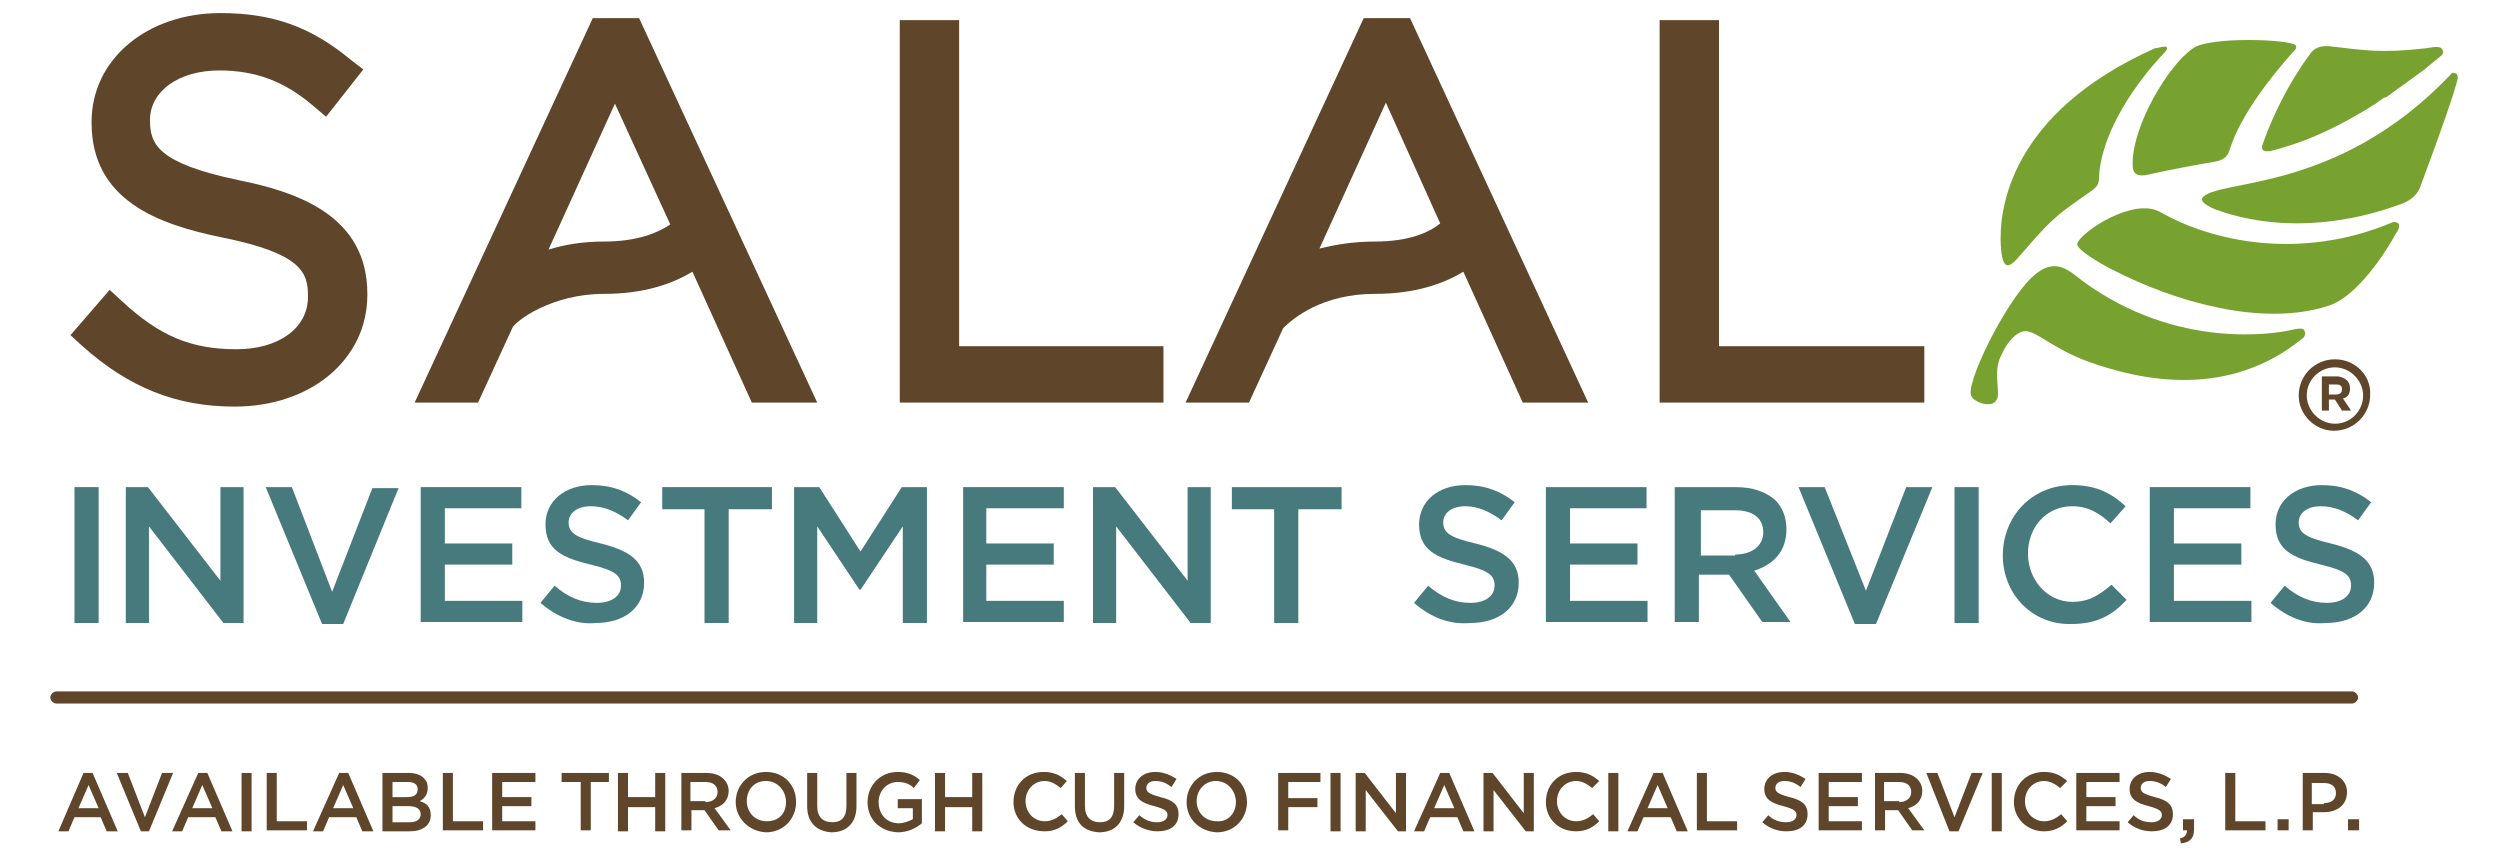 <svg xmlns="http://www.w3.org/2000/svg" xmlns:xlink="http://www.w3.org/1999/xlink" id="Layer_3" x="0px" y="0px" viewBox="0 0 248.4 85" style="enable-background:new 0 0 248.4 85;" xml:space="preserve"><style type="text/css">	.st0{fill:#5F462B;}	.st1{fill:#467A7C;}	.st2{fill:none;}	.st3{fill:#78A22F;}</style><path class="st0" d="M233.7,69.9H5.6c-0.3,0-0.6-0.3-0.6-0.6c0-0.3,0.3-0.6,0.6-0.6h228.1c0.3,0,0.6,0.3,0.6,0.6 C234.3,69.6,234,69.9,233.7,69.9z"></path><path class="st1" d="M7.4,48.4h2.4v13.5H7.4V48.4z"></path><path class="st1" d="M12.5,48.4h2.2l7.2,9.3v-9.3h2.3v13.5h-2l-7.4-9.6v9.6h-2.3V48.4z"></path><path class="st1" d="M26.4,48.4H29L33,58.8l4-10.3h2.6L34.1,62H32L26.4,48.4z"></path><path class="st1" d="M41.8,48.4h10v2.1h-7.6V54h6.7v2.1h-6.7v3.6h7.7v2.1H41.8V48.4z"></path><path class="st1" d="M53.7,59.9l1.4-1.7c1.3,1.1,2.6,1.7,4.2,1.7c1.5,0,2.4-0.7,2.4-1.7v0c0-1-0.5-1.5-3-2.1c-2.9-0.7-4.5-1.5-4.5-4 v0c0-2.3,1.9-3.9,4.6-3.9c2,0,3.5,0.6,4.9,1.7l-1.3,1.8c-1.2-0.9-2.4-1.4-3.7-1.4c-1.4,0-2.2,0.7-2.2,1.6v0c0,1,0.6,1.5,3.2,2.1 c2.8,0.7,4.3,1.7,4.3,3.9v0c0,2.5-2,4-4.8,4C57.3,62.1,55.3,61.3,53.7,59.9z"></path><path class="st1" d="M70.1,50.6h-4.3v-2.2h10.9v2.2h-4.3v11.3h-2.4V50.6z"></path><path class="st1" d="M78.9,48.4h2.5l4.1,6.4l4.1-6.4h2.5v13.5h-2.4v-9.6l-4.2,6.3h-0.1l-4.2-6.3v9.6h-2.3V48.4z"></path><path class="st1" d="M95.7,48.4h10v2.1H98V54h6.7v2.1H98v3.6h7.7v2.1H95.7V48.4z"></path><path class="st1" d="M108.6,48.4h2.2l7.2,9.3v-9.3h2.3v13.5h-2l-7.4-9.6v9.6h-2.3V48.4z"></path><path class="st1" d="M126.7,50.6h-4.3v-2.2h10.9v2.2h-4.3v11.3h-2.4V50.6z"></path><path class="st1" d="M140.5,59.9l1.4-1.7c1.3,1.1,2.6,1.7,4.2,1.7c1.5,0,2.4-0.7,2.4-1.7v0c0-1-0.5-1.5-3-2.1 c-2.9-0.7-4.5-1.5-4.5-4v0c0-2.3,1.9-3.9,4.6-3.9c2,0,3.5,0.6,4.9,1.7l-1.3,1.8c-1.2-0.9-2.4-1.4-3.6-1.4c-1.4,0-2.2,0.7-2.2,1.6v0 c0,1,0.6,1.5,3.2,2.1c2.8,0.7,4.3,1.7,4.3,3.9v0c0,2.5-2,4-4.8,4C144,62.1,142.1,61.3,140.5,59.9z"></path><path class="st1" d="M153.6,48.4h10v2.1H156V54h6.7v2.1H156v3.6h7.7v2.1h-10.1V48.4z"></path><path class="st1" d="M166.5,48.4h6c1.7,0,3,0.5,3.9,1.3c0.7,0.7,1.1,1.7,1.1,2.9v0c0,2.2-1.3,3.5-3.2,4.1l3.6,5.1h-2.8l-3.3-4.7h-3 v4.7h-2.4V48.4z M172.4,55.1c1.7,0,2.8-0.9,2.8-2.2v0c0-1.4-1-2.2-2.8-2.2h-3.4v4.5H172.4z"></path><path class="st1" d="M178.7,48.4h2.6l4.1,10.3l4-10.3h2.6L186.4,62h-2.1L178.7,48.4z"></path><path class="st1" d="M194.2,48.4h2.4v13.5h-2.4V48.4z"></path><path class="st1" d="M199,55.2L199,55.2c0-3.9,2.9-7,6.9-7c2.5,0,4,0.9,5.3,2.1l-1.5,1.7c-1.1-1-2.2-1.7-3.8-1.7 c-2.6,0-4.4,2.1-4.4,4.7v0c0,2.6,1.9,4.8,4.4,4.8c1.7,0,2.7-0.7,3.9-1.7l1.5,1.5c-1.4,1.5-2.9,2.4-5.5,2.4 C201.9,62.1,199,59,199,55.2z"></path><path class="st1" d="M213.6,48.4h10v2.1h-7.6V54h6.7v2.1h-6.7v3.6h7.7v2.1h-10.1V48.4z"></path><path class="st1" d="M225.6,59.9l1.4-1.7c1.3,1.1,2.6,1.7,4.2,1.7c1.5,0,2.4-0.7,2.4-1.7v0c0-1-0.5-1.5-3-2.1 c-2.9-0.7-4.5-1.5-4.5-4v0c0-2.3,1.9-3.9,4.6-3.9c2,0,3.5,0.6,4.9,1.7l-1.3,1.8c-1.2-0.9-2.4-1.4-3.7-1.4c-1.4,0-2.2,0.7-2.2,1.6v0 c0,1,0.6,1.5,3.2,2.1c2.8,0.7,4.3,1.7,4.3,3.9v0c0,2.5-2,4-4.8,4C229.1,62.1,227.2,61.3,225.6,59.9z"></path><path class="st2" d="M131.1,24.8c1.6-0.5,3.4-0.7,5.5-0.7c3.4,0,5.4-0.9,6.6-1.8l-5.4-12L131.1,24.8z"></path><path class="st0" d="M23.7,17.9c-8.1-1.7-8.8-3.6-8.8-6v-0.1C15,9,17.8,7,21.8,7c3.6,0,6.5,1.1,9.3,3.5l1.3,1.1l3.7-4.7l-1.3-1 c-4-3.3-7.8-4.6-12.9-4.6c-7.3,0-12.8,4.6-12.8,10.8v0.1c0,7.7,6.6,10.1,13,11.4c7.9,1.6,8.5,3.5,8.5,5.8v0.1c0,3.1-2.9,5.2-7.1,5.2 c-4.5,0-7.6-1.3-11.3-4.7l-1.3-1.2L7,33.3l1.2,1.1c4.6,4.1,9.3,6,15.1,6c7.6,0,13.2-4.7,13.2-11.1v-0.1 C36.5,21.5,29.7,19.1,23.7,17.9z"></path><path class="st0" d="M58.9,1.8L41.2,40h6.3l3.4-7.4c0.3-0.7,3.9-3.4,9.1-3.4c4,0,6.8-1,8.8-2.2l5.9,13h6.5L63.5,1.8H58.9z M60,24 c-2.1,0-3.9,0.3-5.5,0.8l6.6-14.5l5.5,12C65.4,23.1,63.4,24,60,24z"></path><polygon class="st0" points="95.3,2 89.4,2 89.4,40 115.6,40 115.6,34.4 95.3,34.4 "></polygon><path class="st0" d="M135.5,1.8L117.8,40h6.3l3.4-7.4c1-1,3.9-3.4,9.1-3.4c4,0,6.8-1,8.8-2.2l5.9,13h6.5L140.1,1.8H135.5z M136.6,24 c-2.1,0-3.9,0.3-5.5,0.7l6.6-14.5l5.4,12C142,23.1,140,24,136.6,24z"></path><polygon class="st0" points="170.8,2 164.9,2 164.9,40 191.2,40 191.2,34.4 170.8,34.4 "></polygon><path class="st3" d="M211.9,16.2c0,0.6,0,1.4,1.3,1.2c2.7-0.6,5.4-1.1,6.7-1.3c0.5-0.1,1.3-0.2,1.6-1.1c0.2-0.5,0.9-3.7,6.3-9.8 c0.1-0.1,0.5-0.4,0.3-0.7c-0.5-0.6-8.6-0.9-10.2,0.3C215.4,6.5,211.9,12.5,211.9,16.2z"></path><path class="st3" d="M208.6,17c0.7-5.8,6-11.3,6.4-11.7c0.1-0.1,0.4-0.4,0.3-0.6c-0.1-0.2-1,0.1-1.2,0.1 c-14.5,6.5-15.5,16.1-15.3,19.6c0.2,3.5,1.4,1.5,2.6,0.2c2.8-3.3,3.7-3.7,6.5-5.7C208.7,18.3,208.5,18,208.6,17z"></path><path class="st3" d="M244.2,7.8c0-0.2,0-0.4-0.2-0.5c-0.2-0.1-0.4-0.1-0.5,0.1c-11.4,12-23.4,10.3-24.7,12.3 c-0.1,0.2,0.1,0.6,1.3,1.1c9,3.3,17.7-0.3,18.1-0.4c0.7-0.2,1.9-0.7,2.3-1.9C242.7,12.6,243.9,9.1,244.2,7.8z"></path><path class="st3" d="M238.3,22.2c-0.1-0.1-0.4-0.2-0.6-0.1c-9.3,3.9-18.1,1.8-23-1c-2.7-1.6-8,2-8.3,3.1c-0.2,0.5,2.1,1.9,3.5,2.6 c6.2,3.2,14.9,5.7,21.4,3.6c2.4-0.7,5.1-4.2,6.7-7.1C238.3,22.9,238.5,22.4,238.3,22.2z"></path><path class="st3" d="M227.6,32.8c-1.3,0.3-11.2,2.1-20.7-4.9c-1.3-1-2.6-2.3-4.6-0.7c-2.5,1.9-6.6,9.9-6.5,11.9 c0,0.8,2.1,1.6,2.6,0.6c0.4-0.7-0.4-2.7,0.4-4.3c0.6-1.4,1.5-2.4,2.4-2.5c1.2,0,2.7,1.7,6.2,3c5.5,2,14.1,3.7,21.4-2.3 c0.2-0.1,0.3-0.5,0.2-0.6C229,32.7,228.8,32.5,227.6,32.8z"></path><path class="st3" d="M224.9,14.1c-0.1,0.3-0.5,1.1,0.7,0.9c0.9-0.2,1.7-0.5,2.4-0.7l1.1-0.4l1.2-0.5c1.4-0.6,2.9-1.4,4.1-2.1 c0.5-0.3,0.9-0.5,1.3-0.8c0.2-0.1,0.4-0.2,0.6-0.4c0.2-0.1,0.4-0.3,0.6-0.4l0.1,0c0.4-0.2,0.7-0.5,1-0.7c1.1-0.8,2.1-1.5,2.9-2.1 c0.7-0.6,1.2-1,1.7-1.4c0.1-0.1,0.2-0.3,0.1-0.5c-0.1-0.4-0.6-0.4-1.7-0.2c-4.4,0.5-6,0.2-9.5-0.2c-1-0.1-1.6,0.2-2,0.8 C227.3,8.4,225.8,11.6,224.9,14.1z"></path><path class="st2" d="M232.1,38.2h-0.7v1h0.7c0.4,0,0.6-0.2,0.6-0.5v0C232.7,38.3,232.5,38.2,232.1,38.2z"></path><path class="st2" d="M232,36.4c-1.6,0-2.8,1.3-2.8,2.8c0,1.6,1.3,2.8,2.8,2.8c1.6,0,2.8-1.3,2.8-2.8C234.8,37.7,233.6,36.4,232,36.4 z M232.7,40.9l-0.7-1.1h0h-0.6v1.1h-0.7v-3.4h1.5c0.5,0,0.8,0.1,1,0.4c0.2,0.2,0.3,0.4,0.3,0.7v0c0,0.5-0.3,0.9-0.7,1l0.8,1.2H232.7 z"></path><path class="st0" d="M233.5,38.6L233.5,38.6c0-0.3-0.1-0.6-0.3-0.8c-0.2-0.2-0.6-0.4-1-0.4h-1.5v3.4h0.7v-1.1h0.6h0l0.7,1.1h0.9 l-0.8-1.2C233.2,39.5,233.5,39.2,233.5,38.6z M232.7,38.7c0,0.3-0.2,0.5-0.6,0.5h-0.7v-1h0.7C232.5,38.2,232.7,38.3,232.7,38.7 L232.7,38.7z"></path><path class="st0" d="M232,35.7c-2,0-3.6,1.6-3.6,3.6c0,1.9,1.6,3.5,3.5,3.5c2,0,3.6-1.6,3.6-3.6C235.6,37.3,234,35.7,232,35.7z  M232,42.1c-1.5,0-2.8-1.3-2.8-2.8c0-1.6,1.3-2.8,2.8-2.8c1.5,0,2.8,1.3,2.8,2.8C234.8,40.8,233.6,42.1,232,42.1z"></path><path class="st0" d="M8.3,76.8h0.9l2.5,5.8h-1.1l-0.6-1.4H7.4l-0.6,1.4h-1L8.3,76.8z M9.8,80.3l-1-2.3l-1,2.3H9.8z"></path><path class="st0" d="M11.6,76.8h1.1l1.7,4.4l1.7-4.4h1.1l-2.4,5.8H14L11.6,76.8z"></path><path class="st0" d="M19.7,76.8h0.9l2.5,5.8h-1.1l-0.6-1.4h-2.7l-0.6,1.4h-1L19.7,76.8z M21.1,80.3l-1-2.3l-1,2.3H21.1z"></path><path class="st0" d="M24,76.8h1v5.8h-1V76.8z"></path><path class="st0" d="M26.5,76.8h1v4.8h3v0.9h-4V76.8z"></path><path class="st0" d="M33.7,76.8h0.9l2.5,5.8h-1.1l-0.6-1.4h-2.7l-0.6,1.4h-1L33.7,76.8z M35.1,80.3l-1-2.3l-1,2.3H35.1z"></path><path class="st0" d="M38,76.8h2.6c0.7,0,1.2,0.2,1.5,0.5c0.3,0.3,0.4,0.6,0.4,1v0c0,0.7-0.4,1.1-0.8,1.3c0.7,0.2,1.1,0.6,1.1,1.4v0 c0,1-0.8,1.6-2.1,1.6H38V76.8z M41.5,78.4c0-0.5-0.4-0.7-1-0.7H39v1.5h1.4C41.1,79.2,41.5,79,41.5,78.4L41.5,78.4z M40.6,80.1H39 v1.6h1.7c0.7,0,1.1-0.3,1.1-0.8v0C41.8,80.4,41.4,80.1,40.6,80.1z"></path><path class="st0" d="M44,76.8h1v4.8h3v0.9h-4V76.8z"></path><path class="st0" d="M48.9,76.8h4.3v0.9h-3.3v1.5h2.9v0.9h-2.9v1.5h3.3v0.9h-4.3V76.8z"></path><path class="st0" d="M57.6,77.7h-1.8v-0.9h4.7v0.9h-1.8v4.8h-1V77.7z"></path><path class="st0" d="M61.4,76.8h1v2.4h2.7v-2.4h1v5.8h-1v-2.4h-2.7v2.4h-1V76.8z"></path><path class="st0" d="M67.6,76.8h2.6c0.7,0,1.3,0.2,1.7,0.6c0.3,0.3,0.5,0.7,0.5,1.2v0c0,0.9-0.6,1.5-1.4,1.7l1.6,2.2h-1.2l-1.4-2 h-1.3v2h-1V76.8z M70.1,79.7c0.7,0,1.2-0.4,1.2-1v0c0-0.6-0.4-1-1.2-1h-1.5v1.9H70.1z"></path><path class="st0" d="M73.1,79.7L73.1,79.7c0-1.6,1.2-3,3-3c1.8,0,3,1.3,3,3v0c0,1.6-1.2,3-3,3C74.4,82.6,73.1,81.3,73.1,79.7z  M78.1,79.7L78.1,79.7c0-1.1-0.8-2.1-2-2.1s-1.9,0.9-1.9,2v0c0,1.1,0.8,2,2,2S78.1,80.8,78.1,79.7z"></path><path class="st0" d="M80.2,80.1v-3.3h1v3.3c0,1.1,0.6,1.6,1.5,1.6c0.9,0,1.4-0.5,1.4-1.6v-3.3h1v3.3c0,1.7-1,2.6-2.5,2.6 C81.2,82.6,80.2,81.8,80.2,80.1z"></path><path class="st0" d="M86.2,79.7L86.2,79.7c0-1.6,1.2-3,3-3c1,0,1.6,0.3,2.2,0.8l-0.6,0.8c-0.4-0.4-0.9-0.6-1.6-0.6 c-1.1,0-1.9,0.9-1.9,2v0c0,1.2,0.8,2.1,2,2.1c0.5,0,1-0.2,1.4-0.4v-1.1h-1.5v-0.9h2.4v2.4c-0.6,0.5-1.4,0.9-2.4,0.9 C87.4,82.6,86.2,81.4,86.2,79.7z"></path><path class="st0" d="M92.9,76.8h1v2.4h2.7v-2.4h1v5.8h-1v-2.4h-2.7v2.4h-1V76.8z"></path><path class="st0" d="M100.7,79.7L100.7,79.7c0-1.7,1.2-3,3-3c1.1,0,1.7,0.4,2.3,0.9l-0.6,0.7c-0.5-0.4-1-0.7-1.6-0.7 c-1.1,0-1.9,0.9-1.9,2v0c0,1.1,0.8,2,1.9,2c0.7,0,1.2-0.3,1.7-0.7l0.6,0.7c-0.6,0.6-1.3,1-2.3,1C101.9,82.6,100.7,81.3,100.7,79.7z"></path><path class="st0" d="M106.8,80.1v-3.3h1v3.3c0,1.1,0.6,1.6,1.5,1.6c0.9,0,1.4-0.5,1.4-1.6v-3.3h1v3.3c0,1.7-1,2.6-2.5,2.6 C107.7,82.6,106.8,81.8,106.8,80.1z"></path><path class="st0" d="M112.6,81.7l0.6-0.7c0.6,0.5,1.1,0.7,1.8,0.7c0.6,0,1-0.3,1-0.7v0c0-0.4-0.2-0.6-1.3-0.9 c-1.2-0.3-1.9-0.7-1.9-1.7v0c0-1,0.8-1.7,2-1.7c0.8,0,1.5,0.3,2.1,0.7l-0.5,0.8c-0.5-0.4-1-0.6-1.6-0.6c-0.6,0-0.9,0.3-0.9,0.7v0 c0,0.4,0.3,0.6,1.4,0.9c1.2,0.3,1.8,0.7,1.8,1.7v0c0,1.1-0.8,1.7-2.1,1.7C114.2,82.6,113.3,82.3,112.6,81.7z"></path><path class="st0" d="M117.9,79.7L117.9,79.7c0-1.6,1.2-3,3-3c1.8,0,3,1.3,3,3v0c0,1.6-1.2,3-3,3C119.1,82.6,117.9,81.3,117.9,79.7z  M122.8,79.7L122.8,79.7c0-1.1-0.8-2.1-2-2.1c-1.1,0-1.9,0.9-1.9,2v0c0,1.1,0.8,2,2,2C122,81.7,122.8,80.8,122.8,79.7z"></path><path class="st0" d="M126.9,76.8h4.3v0.9H128v1.6h2.9v0.9H128v2.3h-1V76.8z"></path><path class="st0" d="M132.2,76.8h1v5.8h-1V76.8z"></path><path class="st0" d="M134.7,76.8h0.9l3.1,4v-4h1v5.8h-0.8l-3.2-4.1v4.1h-1V76.8z"></path><path class="st0" d="M143.1,76.8h0.9l2.5,5.8h-1.1l-0.6-1.4h-2.7l-0.6,1.4h-1L143.1,76.8z M144.5,80.3l-1-2.3l-1,2.3H144.5z"></path><path class="st0" d="M147.4,76.8h0.9l3.1,4v-4h1v5.8h-0.8l-3.2-4.1v4.1h-1V76.8z"></path><path class="st0" d="M153.6,79.7L153.6,79.7c0-1.7,1.2-3,3-3c1.1,0,1.7,0.4,2.3,0.9l-0.7,0.7c-0.5-0.4-1-0.7-1.6-0.7 c-1.1,0-1.9,0.9-1.9,2v0c0,1.1,0.8,2,1.9,2c0.7,0,1.2-0.3,1.7-0.7l0.6,0.7c-0.6,0.6-1.3,1-2.3,1C154.8,82.6,153.6,81.3,153.6,79.7z"></path><path class="st0" d="M159.8,76.8h1v5.8h-1V76.8z"></path><path class="st0" d="M164.3,76.8h0.9l2.5,5.8h-1.1l-0.6-1.4h-2.7l-0.6,1.4h-1L164.3,76.8z M165.7,80.3l-1-2.3l-1,2.3H165.7z"></path><path class="st0" d="M168.6,76.8h1v4.8h3v0.9h-4V76.8z"></path><path class="st0" d="M175.1,81.7l0.6-0.7c0.5,0.5,1.1,0.7,1.8,0.7c0.6,0,1-0.3,1-0.7v0c0-0.4-0.2-0.6-1.3-0.9 c-1.2-0.3-1.9-0.7-1.9-1.7v0c0-1,0.8-1.7,2-1.7c0.8,0,1.5,0.3,2.1,0.7l-0.5,0.8c-0.5-0.4-1-0.6-1.6-0.6c-0.6,0-0.9,0.3-0.9,0.7v0 c0,0.4,0.3,0.6,1.4,0.9c1.2,0.3,1.8,0.7,1.8,1.7v0c0,1.1-0.8,1.7-2.1,1.7C176.6,82.6,175.8,82.3,175.1,81.7z"></path><path class="st0" d="M180.7,76.8h4.3v0.9h-3.3v1.5h2.9v0.9h-2.9v1.5h3.3v0.9h-4.3V76.8z"></path><path class="st0" d="M186.2,76.8h2.6c0.7,0,1.3,0.2,1.7,0.6c0.3,0.3,0.5,0.7,0.5,1.2v0c0,0.9-0.6,1.5-1.4,1.7l1.6,2.2h-1.2l-1.4-2 h-1.3v2h-1V76.8z M188.7,79.7c0.7,0,1.2-0.4,1.2-1v0c0-0.6-0.4-1-1.2-1h-1.5v1.9H188.7z"></path><path class="st0" d="M191.4,76.8h1.1l1.7,4.4l1.7-4.4h1.1l-2.4,5.8h-0.9L191.4,76.8z"></path><path class="st0" d="M197.9,76.8h1v5.8h-1V76.8z"></path><path class="st0" d="M200.1,79.7L200.1,79.7c0-1.7,1.2-3,3-3c1.1,0,1.7,0.4,2.3,0.9l-0.7,0.7c-0.5-0.4-1-0.7-1.6-0.7 c-1.1,0-1.9,0.9-1.9,2v0c0,1.1,0.8,2,1.9,2c0.7,0,1.2-0.3,1.7-0.7l0.6,0.7c-0.6,0.6-1.3,1-2.3,1C201.4,82.6,200.1,81.3,200.1,79.7z"></path><path class="st0" d="M206.3,76.8h4.3v0.9h-3.3v1.5h2.9v0.9h-2.9v1.5h3.3v0.9h-4.3V76.8z"></path><path class="st0" d="M211.4,81.7L212,81c0.5,0.5,1.1,0.7,1.8,0.7c0.6,0,1-0.3,1-0.7v0c0-0.4-0.2-0.6-1.3-0.9 c-1.2-0.3-1.9-0.7-1.9-1.7v0c0-1,0.8-1.7,2-1.7c0.8,0,1.5,0.3,2.1,0.7l-0.5,0.8c-0.5-0.4-1-0.6-1.6-0.6c-0.6,0-0.9,0.3-0.9,0.7v0 c0,0.4,0.3,0.6,1.4,0.9c1.2,0.3,1.8,0.7,1.8,1.7v0c0,1.1-0.8,1.7-2.1,1.7C212.9,82.6,212.1,82.3,211.4,81.7z"></path><path class="st0" d="M216.6,83.3c0.5-0.1,0.7-0.4,0.7-0.8h-0.4v-1.1h1.1v1c0,0.9-0.4,1.3-1.3,1.4L216.6,83.3z"></path><path class="st0" d="M221.1,76.8h1v4.8h3v0.9h-4V76.8z"></path><path class="st0" d="M226.3,81.4h1.1v1.1h-1.1V81.4z"></path><path class="st0" d="M228.7,76.8h2.3c1.3,0,2.2,0.8,2.2,1.9v0c0,1.3-1,2-2.3,2h-1.1v1.8h-1V76.8z M230.9,79.8c0.8,0,1.2-0.4,1.2-1v0 c0-0.7-0.5-1-1.2-1h-1.2v2.1H230.9z"></path><path class="st0" d="M233.3,81.4h1.1v1.1h-1.1V81.4z"></path></svg>